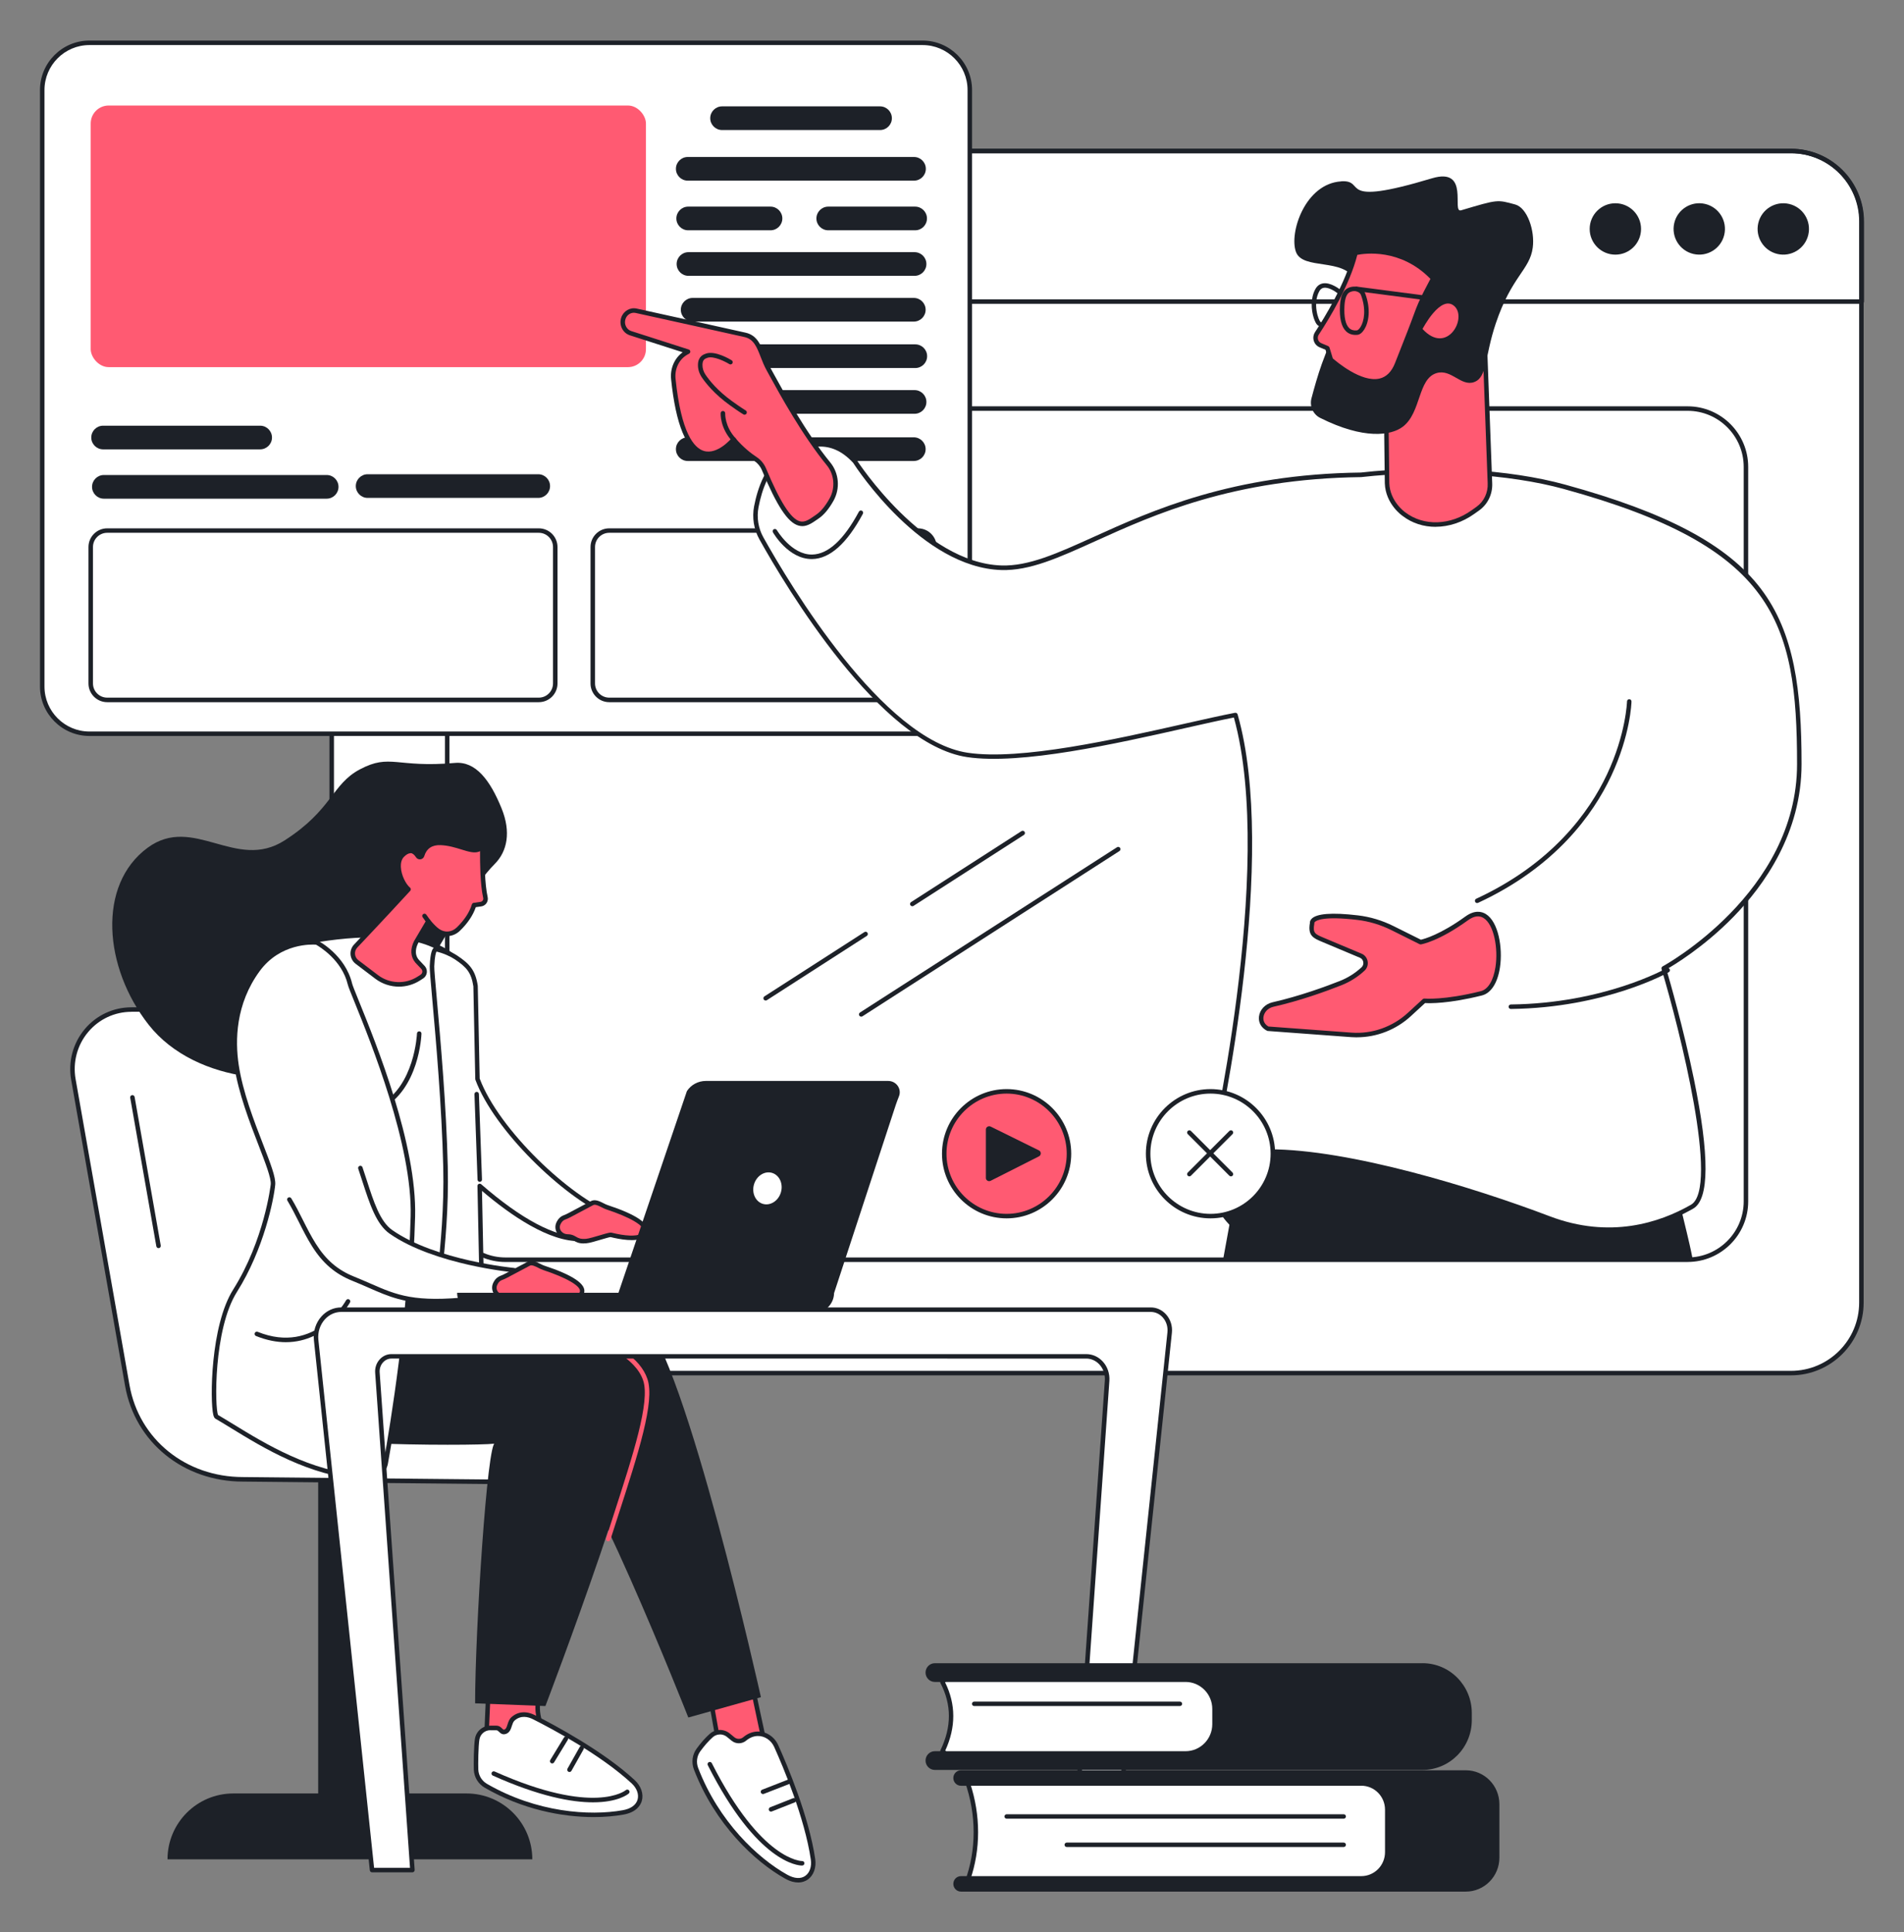 <?xml version="1.0" encoding="UTF-8"?>
<svg xmlns="http://www.w3.org/2000/svg" id="Layer_1" viewBox="0 0 470 476.82">
  <rect x="0" y="0" width="470" height="476.82" fill="#808080" stroke="none"/>
  <defs>
    <style>.cls-1{fill:#fff;}.cls-2{fill:#ff5a72;}.cls-3{fill:#1d2128;}</style>
  </defs>
  <g id="Online_workshop">
    <rect class="cls-1" x="81.89" y="37.26" width="377.6" height="301.58" rx="17.38" ry="17.38"></rect>
    <path class="cls-3" d="m442.1,339.4H99.27c-9.89,0-17.94-8.05-17.94-17.94V54.65c0-9.89,8.05-17.94,17.94-17.94h342.83c9.89,0,17.94,8.05,17.94,17.94v266.81c0,9.89-8.05,17.94-17.94,17.94ZM99.27,37.82c-9.28,0-16.83,7.55-16.83,16.83v266.81c0,9.28,7.55,16.83,16.83,16.83h342.83c9.28,0,16.83-7.55,16.83-16.83V54.65c0-9.28-7.55-16.83-16.83-16.83H99.27Z"></path>
    <path class="cls-3" d="m459.57,74.98H81.98c-.31,0-.55-.25-.55-.55v-19.73c0-9.91,8.07-17.98,17.98-17.98h342.74c9.91,0,17.98,8.07,17.98,17.98v19.73c0,.31-.25.55-.55.55Zm-377.04-1.11h376.49v-19.18c0-9.3-7.57-16.87-16.87-16.87H99.4c-9.3,0-16.87,7.57-16.87,16.87v19.18Z"></path>
    <path class="cls-3" d="m416.59,311.43H124.79c-8.25,0-14.95-6.71-14.95-14.95V115.22c0-8.25,6.71-14.95,14.95-14.95h291.8c8.25,0,14.95,6.71,14.95,14.95v181.25c0,8.25-6.71,14.95-14.95,14.95ZM124.79,101.38c-7.63,0-13.84,6.21-13.84,13.84v181.25c0,7.63,6.21,13.84,13.84,13.84h291.8c7.63,0,13.84-6.21,13.84-13.84V115.22c0-7.63-6.21-13.84-13.84-13.84H124.79Z"></path>
    <circle class="cls-3" cx="398.75" cy="56.5" r="6.34"></circle>
    <circle class="cls-3" cx="419.49" cy="56.5" r="6.34" transform="translate(268.11 451.79) rotate(-76.72)"></circle>
    <circle class="cls-3" cx="440.22" cy="56.5" r="6.34" transform="translate(284.09 471.97) rotate(-76.72)"></circle>
    <rect class="cls-1" x="10.43" y="10.57" width="228.96" height="170.5" rx="11.65" ry="11.65"></rect>
    <path class="cls-3" d="m227.73,181.62H22.08c-6.73,0-12.21-5.48-12.21-12.21V22.22c0-6.73,5.48-12.21,12.21-12.21h205.66c6.73,0,12.21,5.48,12.21,12.21v147.2c0,6.73-5.48,12.21-12.21,12.21ZM22.08,11.12c-6.12,0-11.1,4.98-11.1,11.1v147.2c0,6.12,4.98,11.1,11.1,11.1h205.66c6.12,0,11.1-4.98,11.1-11.1V22.22c0-6.12-4.98-11.1-11.1-11.1H22.08Z"></path>
    <path class="cls-3" d="m217.24,32.09h-39c-1.61,0-2.92-1.31-2.92-2.92s1.31-2.92,2.92-2.92h39c1.61,0,2.92,1.31,2.92,2.92s-1.31,2.92-2.92,2.92Z"></path>
    <path class="cls-3" d="m225.62,44.58h-55.85c-1.61,0-2.92-1.31-2.92-2.92s1.31-2.92,2.92-2.92h55.85c1.61,0,2.92,1.31,2.92,2.92s-1.31,2.92-2.92,2.92Z"></path>
    <path class="cls-3" d="m225.76,68.07h-55.81c-1.61,0-2.92-1.31-2.92-2.92s1.31-2.92,2.92-2.92h55.81c1.61,0,2.92,1.31,2.92,2.92s-1.31,2.92-2.92,2.92Z"></path>
    <path class="cls-3" d="m225.57,79.36h-54.59c-1.61,0-2.92-1.31-2.92-2.92s1.31-2.92,2.92-2.92h54.59c1.61,0,2.92,1.31,2.92,2.92s-1.31,2.92-2.92,2.92Z"></path>
    <path class="cls-3" d="m225.94,90.82h-54.59c-1.61,0-2.92-1.31-2.92-2.92s1.31-2.92,2.92-2.92h54.59c1.61,0,2.92,1.31,2.92,2.92s-1.31,2.92-2.92,2.92Z"></path>
    <path class="cls-3" d="m225.76,102.11h-55.8c-1.61,0-2.92-1.31-2.92-2.92s1.31-2.92,2.92-2.92h55.8c1.61,0,2.92,1.31,2.92,2.92s-1.31,2.92-2.92,2.92Z"></path>
    <path class="cls-3" d="m225.57,113.76h-55.8c-1.61,0-2.92-1.31-2.92-2.92s1.31-2.92,2.92-2.92h55.8c1.61,0,2.92,1.31,2.92,2.92s-1.31,2.92-2.92,2.92Z"></path>
    <path class="cls-3" d="m190.2,56.83h-20.32c-1.61,0-2.92-1.31-2.92-2.92s1.31-2.92,2.92-2.92h20.32c1.61,0,2.92,1.31,2.92,2.92s-1.31,2.92-2.92,2.92Z"></path>
    <path class="cls-3" d="m225.9,56.83h-21.45c-1.61,0-2.92-1.31-2.92-2.92s1.31-2.92,2.92-2.92h21.45c1.61,0,2.92,1.31,2.92,2.92s-1.31,2.92-2.92,2.92Z"></path>
    <path class="cls-3" d="m80.64,123.06H25.64c-1.61,0-2.92-1.31-2.92-2.92s1.31-2.92,2.92-2.92h55c1.61,0,2.92,1.31,2.92,2.92s-1.31,2.92-2.92,2.92Z"></path>
    <path class="cls-3" d="m132.86,122.87h-42.11c-1.61,0-2.92-1.31-2.92-2.92s1.31-2.92,2.92-2.92h42.11c1.61,0,2.92,1.31,2.92,2.92s-1.31,2.92-2.92,2.92Z"></path>
    <path class="cls-3" d="m64.22,110.89H25.45c-1.61,0-2.92-1.31-2.92-2.92s1.31-2.92,2.92-2.92h38.77c1.61,0,2.92,1.31,2.92,2.92s-1.31,2.92-2.92,2.92Z"></path>
    <path class="cls-3" d="m133,173.28H26.46c-2.55,0-4.62-2.07-4.62-4.62v-33.66c0-2.55,2.07-4.62,4.62-4.62h106.54c2.55,0,4.62,2.07,4.62,4.62v33.66c0,2.55-2.07,4.62-4.62,4.62Zm-106.54-41.8c-1.94,0-3.51,1.58-3.51,3.51v33.66c0,1.94,1.58,3.51,3.51,3.51h106.54c1.94,0,3.51-1.58,3.51-3.51v-33.66c0-1.94-1.58-3.51-3.51-3.51H26.46Z"></path>
    <path class="cls-3" d="m226.6,173.28h-76.21c-2.55,0-4.62-2.07-4.62-4.62v-33.66c0-2.55,2.07-4.62,4.62-4.62h76.21c2.55,0,4.62,2.07,4.62,4.62v33.66c0,2.55-2.07,4.62-4.62,4.62Zm-76.21-41.8c-1.94,0-3.51,1.58-3.51,3.51v33.66c0,1.94,1.58,3.51,3.51,3.51h76.21c1.94,0,3.51-1.58,3.51-3.51v-33.66c0-1.94-1.58-3.51-3.51-3.51h-76.21Z"></path>
    <rect class="cls-2" x="22.39" y="26.04" width="137.06" height="64.56" rx="4.44" ry="4.44"></rect>
    <path class="cls-3" d="m417.84,310.77c-.53-2.77-1.04-4.83-1.5-6.79-3.39-14.44-7.02-26.21-9.67-34.15l-7.2-26.23-88.8,16.15s-2.88,19.39-8.74,51.02h115.9Z"></path>
    <path class="cls-3" d="m322.16,307.46c9.75,0,16.09-10.62,11.73-19.65-1-2.07-2.02-4.16-3.02-6.18-7.49-15.12-28.93-11.82-31.6,4.95-.05.29-.64.59-.68.89-1.38,10.61,6.78,19.99,17.12,19.99h6.46Z"></path>
    <path class="cls-1" d="m444.16,188.57c0-37.28-7.24-54.49-57.95-68.43-12.88-3.54-31.87-5.03-50.27-2.96-51.24.63-70.82,23.5-88.76,22.93-19.75-.62-36.16-26.27-36.16-26.27-6.54-7.1-13.47-3.51-17.18-1.39-4.44,2.53-6.34,8.44-7.14,12.59-.52,2.68-.06,5.46,1.26,7.82,6.55,11.73,29.55,50.26,50.84,53.43,16.89,2.52,50.75-6.89,66.17-9.87,10.87,37.97-6.39,111.03-6.39,111.03,12.9-9.24,56.09,2.67,83.77,13.19,13.84,5.26,26.27,2.32,35.34-2.87,9.07-5.19-7-58.82-7-58.82,0,0,33.47-17.9,33.47-50.4Z"></path>
    <path class="cls-3" d="m397.11,304.01c-4.61,0-9.62-.81-14.96-2.84-24.69-9.38-70.01-22.74-83.25-13.26-.19.13-.44.14-.63,0-.19-.13-.28-.36-.23-.59.17-.73,16.97-72.73,6.54-110.26-3.28.65-7.29,1.55-11.9,2.59-17.16,3.87-40.67,9.16-53.96,7.18-21.52-3.21-44.67-41.92-51.25-53.71-1.39-2.49-1.86-5.4-1.32-8.2.87-4.49,2.86-10.38,7.41-12.97,3.24-1.84,10.81-6.15,17.86,1.5.02.02.04.05.06.08.16.25,16.48,25.4,35.71,26.01,6.74.22,13.81-2.99,22.77-7.04,14.45-6.54,34.23-15.5,65.97-15.89,17.3-1.95,36.64-.81,50.42,2.98,25.15,6.91,40.04,14.83,48.29,25.66,8.36,10.98,10.07,25.25,10.07,43.3,0,16.98-9.19,29.91-16.89,37.78-7.3,7.45-14.7,11.88-16.47,12.89.71,2.4,4.22,14.56,6.79,27.08,3.88,18.91,3.82,29.66-.17,31.95-5.14,2.94-12.29,5.74-20.85,5.74Zm-83.77-20.39c19.78,0,50.42,9.38,69.2,16.52,14.86,5.65,27.16,1.58,34.86-2.83,7.13-4.08-2.82-43.38-7.25-58.18-.08-.25.04-.52.27-.65.33-.18,33.18-18.13,33.18-49.91,0-35.4-5.68-53.64-57.54-67.89-13.65-3.75-32.83-4.88-50.06-2.94-31.56.39-51.22,9.29-65.58,15.79-9.09,4.11-16.25,7.36-23.26,7.14-19.61-.62-35.59-24.94-36.58-26.48-5.68-6.13-11.51-4.07-16.47-1.25-4.19,2.38-6.05,7.96-6.87,12.22-.49,2.54-.07,5.19,1.2,7.45,6.52,11.68,29.42,50.02,50.44,53.15,13.09,1.95,36.48-3.32,53.55-7.17,4.85-1.09,9.05-2.04,12.43-2.69.28-.05.56.12.64.39,9.99,34.88-3.84,99.95-6.09,110,3.35-1.87,8.18-2.66,13.92-2.66Z"></path>
    <path class="cls-3" d="m200.37,137.96c-5.71,0-9.42-6.32-9.57-6.59-.15-.27-.06-.6.2-.76.26-.15.6-.06.76.2.04.06,3.62,6.12,8.71,6.04,3.93-.06,7.81-3.62,11.55-10.58.14-.27.48-.37.75-.23.27.14.37.48.23.75-3.95,7.35-8.16,11.1-12.52,11.17-.04,0-.08,0-.11,0Z"></path>
    <path class="cls-3" d="m364.63,222.85c-.21,0-.41-.12-.5-.32-.13-.28,0-.61.27-.74,18.81-8.7,27.93-21.47,32.27-30.66,4.7-9.96,4.96-17.96,4.96-18.04,0-.3.25-.54.55-.54,0,0,0,0,.01,0,.31,0,.55.26.54.57,0,.33-.26,8.28-5.04,18.44-4.41,9.36-13.69,22.38-32.83,31.24-.08.03-.15.05-.23.05Z"></path>
    <path class="cls-3" d="m372.95,248.99c-.3,0-.55-.24-.55-.55,0-.31.24-.56.55-.56,23.07-.27,38.29-8.85,38.44-8.94.26-.15.6-.06.76.21.15.27.06.6-.21.76-.15.09-15.62,8.8-38.97,9.08h0Z"></path>
    <path class="cls-2" d="m351.59,246.97s4.73.51,14.08-1.84c7.07-1.77,4.98-24.72-3.62-18.5-7.18,5.19-11.38,5.86-11.38,5.86l-6.92-3.45c-2.72-1.35-5.63-2.24-8.63-2.6-11.93-1.41-11.21,1.35-11.21,1.35-.51,2.79.49,3.21,2.68,4.13l9.33,3.92c1.3.54,1.59,2.31.55,3.27-1.62,1.5-3.49,2.68-5.52,3.48-3.68,1.45-10.09,3.79-16.7,5.28-3.11.7-4.09,4.55-1.23,5.98l20.6,1.52c5.22.38,10.37-1.43,14.29-5.03l3.69-3.39Z"></path>
    <path class="cls-3" d="m334.97,255.99c-.47,0-.93-.02-1.4-.05l-20.6-1.52c-.07,0-.14-.02-.21-.06-1.42-.71-2.16-2.02-1.98-3.51.2-1.69,1.54-3.1,3.34-3.51,6.72-1.52,13.3-3.95,16.62-5.26,1.97-.78,3.77-1.91,5.35-3.37.36-.33.52-.82.43-1.31-.08-.48-.38-.86-.82-1.05l-9.33-3.92c-2.15-.9-3.58-1.5-3.02-4.66-.01-.21.02-.58.36-.97,1.19-1.36,5.05-1.67,11.48-.91,3.04.36,6,1.25,8.81,2.65l6.75,3.36c.83-.19,4.8-1.26,10.98-5.73,2.29-1.65,4-1.25,5.03-.62,3.12,1.9,4.24,8.34,3.5,13.22-.58,3.82-2.21,6.33-4.46,6.89-8.25,2.06-12.9,1.94-14.02,1.87l-3.51,3.23c-3.65,3.36-8.44,5.22-13.31,5.22Zm-21.81-2.67l20.49,1.51c5.04.37,10.09-1.41,13.87-4.88l3.69-3.39c.12-.11.28-.16.43-.14.05,0,4.76.46,13.89-1.82,1.8-.45,3.12-2.63,3.63-5.98.69-4.54-.34-10.49-2.98-12.1-1.08-.66-2.36-.47-3.8.57-7.2,5.21-11.44,5.93-11.62,5.96-.11.02-.23,0-.34-.05l-6.92-3.45c-2.7-1.34-5.54-2.2-8.45-2.54-8.45-1-10.18.16-10.51.54,0,0-.1.12-.1.12.02.08.02.16,0,.24-.43,2.35.16,2.6,2.35,3.52l9.33,3.92c.78.33,1.33,1.03,1.48,1.88.15.86-.14,1.73-.77,2.31-1.68,1.56-3.6,2.76-5.69,3.59-4.09,1.62-10.33,3.85-16.78,5.31-1.54.35-2.36,1.54-2.48,2.56-.12.99.35,1.83,1.28,2.34Z"></path>
    <path class="cls-2" d="m153.87,78.55c.45-1.36,1.81-2.17,3.16-1.87,3.78.83,23.26,5.12,26.9,5.95,3.63.83,3.78,4.87,5.85,8.58,1.8,3.22,7.99,15.02,14.74,23.25,2.03,2.48,2.32,6.03.74,8.85-.91,1.62-2.06,3.2-3.43,4.14-3.52,2.41-6.17,5.27-13.24-11.64-.43-1.03-1.16-1.92-2.09-2.53-1.32-.87-3.39-2.44-5.41-4.84,0,0-11.85,14.46-14.87-14.91-.27-2.61.89-5.15,3.09-6.44.18-.1.36-.2.55-.31l-14.19-4.55c-1.48-.48-2.29-2.14-1.79-3.67Z"></path>
    <path class="cls-3" d="m198.02,129.83c-.3,0-.62-.04-.94-.14-2.63-.76-5.32-4.86-9.01-13.68-.39-.94-1.05-1.73-1.88-2.28-1.3-.86-3.2-2.31-5.11-4.46-1.13,1.2-4.29,4.07-7.64,3.07-4-1.2-6.62-7.51-7.78-18.76-.27-2.66.84-5.2,2.86-6.65l-13.03-4.18c-.84-.27-1.53-.86-1.94-1.67-.42-.83-.5-1.81-.2-2.7h0c.54-1.63,2.18-2.59,3.81-2.23,6.35,1.4,23.56,5.19,26.9,5.95,2.82.64,3.75,3.03,4.74,5.56.42,1.08.86,2.2,1.47,3.29.2.35.45.81.74,1.35,2.38,4.35,7.96,14.53,13.94,21.82,2.17,2.64,2.49,6.45.79,9.47-1.13,2.01-2.34,3.46-3.6,4.32l-.46.32c-1.14.79-2.31,1.61-3.65,1.61Zm-16.94-21.96c.16,0,.32.07.42.2,1.96,2.32,3.96,3.86,5.29,4.73,1.02.68,1.82,1.64,2.3,2.78,3.45,8.26,6.09,12.4,8.3,13.05,1.24.36,2.35-.42,3.65-1.32l.47-.33c1.12-.77,2.22-2.09,3.26-3.95,1.47-2.62,1.2-5.93-.68-8.22-6.04-7.37-11.66-17.61-14.06-21.99-.3-.54-.54-.99-.74-1.34-.64-1.15-1.1-2.31-1.53-3.42-.95-2.44-1.71-4.37-3.96-4.88-3.34-.76-20.54-4.55-26.89-5.95-1.07-.24-2.15.41-2.51,1.5-.2.62-.16,1.27.14,1.85.28.54.73.94,1.29,1.12l14.19,4.55c.21.07.36.26.38.48.02.22-.1.43-.29.54-.19.1-.36.2-.53.3-1.96,1.15-3.07,3.46-2.82,5.9,1.38,13.4,4.56,17.08,6.99,17.81,3.4,1.02,6.87-3.16,6.9-3.2.1-.13.26-.2.43-.2h0Z"></path>
    <path class="cls-3" d="m183.8,102.35c-.09,0-.19-.02-.28-.08-.94-.55-2.67-1.78-3.37-2.28-3.83-2.75-5.97-5.48-6.91-6.87-.65-.97-.98-2.05-.95-3.14.05-2.05,1.35-2.5,1.97-2.72,2.28-.8,5.94,1.4,6.35,1.65.26.16.34.5.18.76-.16.26-.5.34-.76.18-.99-.61-3.89-2.08-5.4-1.55-.59.21-1.2.42-1.23,1.7-.02.85.24,1.71.77,2.49.89,1.32,2.94,3.94,6.63,6.58.54.39,2.36,1.68,3.28,2.22.26.15.35.49.2.76-.1.18-.29.28-.48.28Z"></path>
    <path class="cls-3" d="m181.24,109.15c-.15,0-.3-.06-.4-.17-3.14-3.34-2.95-6.89-2.94-7.04.02-.31.28-.54.59-.52.31.02.54.28.52.59,0,.05-.14,3.25,2.64,6.21.21.22.2.57-.02.78-.11.1-.24.15-.38.15Z"></path>
    <path class="cls-2" d="m367.79,119.27l-1.29-34.74-24.37,12.8.27,21.96c.18,4.89,4.2,7.63,4.2,7.63,4.98,3.79,11.96,3.1,17.03-.55l1.18-.84c1.97-1.41,3.09-3.77,2.98-6.25Z"></path>
    <path class="cls-3" d="m354.38,130.01c-2.94,0-5.78-.88-8.12-2.67-.15-.1-4.23-2.93-4.42-8.05l-.27-21.97c0-.21.11-.4.3-.5l24.37-12.8c.17-.09.37-.08.54.01.17.1.27.27.28.46l1.29,34.74c.12,2.68-1.08,5.19-3.21,6.72l-1.18.84c-2.97,2.13-6.33,3.2-9.57,3.21Zm-11.69-32.36l.26,21.62c.17,4.53,3.92,7.15,3.95,7.17,4.56,3.46,11.14,3.24,16.4-.54l1.18-.84c1.83-1.31,2.85-3.47,2.75-5.77h0s-1.25-33.86-1.25-33.86l-23.29,12.23Z"></path>
    <path class="cls-3" d="m331.07,44.74c6.5-.39-1.67,6.5,22.38-.73,9.58-2.88,4.73,8.63,7.22,7.89,9.18-2.73,8.87-2.65,13.35-1.44,2.97.8,4.9,6.43,4.34,10.64-.74,5.55-5.19,6.99-9.13,18.72-2.77,8.24-2.09,13.25-5.3,14.45-3.25,1.22-5.64-3.26-9.28-2.21-4.71,1.36-3.78,9.76-8.37,13.24-2.89,2.2-9.62,3.22-20.41-2.18-1.75-.87-2.65-2.92-2.13-4.85.66-2.48,1.52-5.61,2.57-8.53,5.04-13.92,9.86-17.07,8.11-20.67-2.67-5.52-12.83-2.35-14.51-6.89-1.75-4.71,2.26-16.89,11.16-17.42Z"></path>
    <path class="cls-2" d="m353.78,68.7l-1.86,3.57c-.88,1.68-1.64,3.43-2.28,5.22-1.21,3.36-3.5,9.05-4.75,12.26-4.02,10.33-16.37-1.02-16.37-1.02l-.86-2.84-1.66-.7c-.32-.13-.62-.34-.83-.62-.53-.71-.54-1.64-.08-2.33,2.48-3.77,7.66-12.24,9.52-19.84,0,0,10.6-2.82,19.18,6.29Z"></path>
    <path class="cls-3" d="m339.3,94.66c-5.11,0-10.9-5.26-11.16-5.51-.07-.07-.13-.15-.16-.25l-.78-2.59-1.42-.59c-.44-.18-.8-.46-1.06-.8-.66-.87-.7-2.06-.1-2.97,2.22-3.37,7.57-12.03,9.44-19.67.05-.2.2-.35.4-.4.11-.03,11.02-2.79,19.73,6.45.16.17.2.43.09.64l-1.86,3.57c-.86,1.66-1.62,3.39-2.25,5.15-.88,2.44-2.35,6.17-3.53,9.16-.46,1.16-.88,2.23-1.23,3.12-.98,2.52-2.54,4.05-4.62,4.53-.48.11-.98.16-1.49.16Zm-10.3-6.22c.9.79,7.05,6.02,11.54,4.98,1.7-.4,2.99-1.69,3.83-3.85.35-.89.77-1.96,1.23-3.12,1.18-2.98,2.64-6.7,3.51-9.12.65-1.81,1.43-3.59,2.31-5.29l1.68-3.22c-7.4-7.59-16.29-6.28-18.05-5.92-1.9,7.43-6.76,15.5-9.51,19.68-.34.51-.31,1.2.06,1.69.14.18.35.34.6.44l1.66.7c.15.06.27.19.32.35l.82,2.69Z"></path>
    <path class="cls-2" d="m351.15,81.18s4.46-8.6,7.82-5.67c3.35,2.93-1.79,12.27-7.82,5.67Z"></path>
    <path class="cls-3" d="m334.62,82.65c-.94,0-1.74-.3-2.36-.91-1.16-1.12-1.66-3.26-1.49-6.35.13-2.38.8-3.8,2.04-4.34.91-.4,1.88-.43,2.72-.08.7.29,1.23.81,1.46,1.43,1.48,3.94.86,7.17-.21,8.89-.51.81-1.12,1.29-1.72,1.34-.15.01-.29.02-.43.02Zm-.33-10.81c-.34,0-.69.08-1.03.23-.82.36-1.27,1.47-1.38,3.39-.15,2.72.25,4.61,1.15,5.49.48.47,1.11.66,1.92.58.19-.02.55-.28.89-.83.89-1.42,1.45-4.34.11-7.91-.12-.33-.44-.62-.85-.8-.25-.11-.52-.16-.81-.16Zm-1.26-.28h0,0Z"></path>
    <path class="cls-3" d="m355.18,74.49s-.05,0-.07,0l-20.34-2.66c-.3-.04-.52-.32-.48-.62.04-.3.31-.52.62-.48l20.34,2.66c.3.04.52.32.48.62-.04.28-.27.48-.55.48Z"></path>
    <path class="cls-3" d="m325.73,80.47c-.08,0-.17-.02-.25-.06-.58-.28-1-1.37-1.2-1.99-.62-1.97-.83-4.87.44-7.12.43-.76,1.04-1.21,1.81-1.36,1.92-.36,4.18,1.45,4.27,1.52.24.19.27.54.08.78-.19.24-.54.27-.78.08-.54-.44-2.2-1.52-3.37-1.29-.44.08-.79.35-1.05.82-1.7,3.02-.24,7.18.29,7.58.28.13.38.46.25.73-.09.2-.3.31-.51.31Z"></path>
    <circle class="cls-1" cx="198.15" cy="284.71" r="15.39"></circle>
    <circle class="cls-2" cx="248.48" cy="284.71" r="15.39"></circle>
    <path class="cls-3" d="m248.48,300.66c-8.79,0-15.95-7.15-15.95-15.95s7.15-15.95,15.95-15.95,15.95,7.15,15.95,15.95-7.16,15.95-15.95,15.95Zm0-30.79c-8.18,0-14.84,6.66-14.84,14.84s6.66,14.84,14.84,14.84,14.84-6.66,14.84-14.84-6.66-14.84-14.84-14.84Z"></path>
    <path class="cls-3" d="m243.36,290.67v-11.92c0-.61.64-1,1.18-.74l11.92,5.88c.61.3.61,1.16,0,1.47l-11.92,6.03c-.55.28-1.19-.12-1.19-.73Z"></path>
    <circle class="cls-1" cx="298.81" cy="284.71" r="15.39"></circle>
    <path class="cls-3" d="m298.81,300.66c-8.79,0-15.95-7.15-15.95-15.95s7.16-15.95,15.95-15.95,15.95,7.15,15.95,15.95-7.15,15.95-15.95,15.95Zm0-30.79c-8.18,0-14.84,6.66-14.84,14.84s6.66,14.84,14.84,14.84,14.84-6.66,14.84-14.84-6.66-14.84-14.84-14.84Z"></path>
    <path class="cls-3" d="m303.86,290.3c-.14,0-.28-.05-.39-.16l-10.27-10.27c-.22-.22-.22-.57,0-.78.22-.22.57-.22.78,0l10.27,10.27c.22.22.22.57,0,.78-.11.11-.25.16-.39.16Z"></path>
    <path class="cls-3" d="m293.59,290.3c-.14,0-.28-.05-.39-.16-.22-.22-.22-.57,0-.78l10.27-10.27c.22-.22.57-.22.78,0,.22.22.22.57,0,.78l-10.27,10.27c-.11.11-.25.16-.39.16Z"></path>
    <path class="cls-3" d="m225.2,223.63c-.18,0-.36-.09-.47-.25-.17-.26-.09-.6.17-.77l27.25-17.51c.26-.17.6-.09.77.17.17.26.09.6-.17.77l-27.25,17.51c-.09.06-.2.09-.3.09Z"></path>
    <path class="cls-3" d="m189,246.9c-.18,0-.36-.09-.47-.25-.17-.26-.09-.6.17-.77l24.67-15.86c.26-.17.6-.09.77.17.17.26.09.6-.17.77l-24.67,15.86c-.09.06-.2.09-.3.09Z"></path>
    <path class="cls-3" d="m212.59,250.88c-.18,0-.36-.09-.47-.25-.17-.26-.09-.6.17-.77l63.44-40.78c.26-.17.6-.09.77.17.17.26.09.6-.17.77l-63.44,40.78c-.09.06-.2.09-.3.09Z"></path>
    <path class="cls-1" d="m137.72,365.84l-77.75-.77c-14.06,0-26.09-9.18-28.55-23.15l-13.31-75.52c-1.59-9,5.27-17.25,14.32-17.25h50.73l54.56,116.7Z"></path>
    <path class="cls-3" d="m137.72,366.39h0l-77.75-.77c-14.67,0-26.64-9.71-29.09-23.61l-13.31-75.52c-.79-4.48.43-9.04,3.34-12.52,2.87-3.43,7.07-5.39,11.52-5.39h50.73c.22,0,.41.12.5.32l54.56,116.7c.08.17.07.37-.04.54-.1.16-.28.25-.47.25Zm-105.29-116.7c-4.12,0-8.01,1.82-10.67,4.99-2.7,3.22-3.83,7.45-3.1,11.61l13.31,75.52c2.35,13.36,13.87,22.69,28,22.69l76.87.76-54.03-115.58h-50.38Z"></path>
    <polygon class="cls-3" points="91.33 458.17 78.54 458.17 78.54 364.93 91.33 365.42 91.33 458.17"></polygon>
    <path class="cls-3" d="m115.14,442.58h-57.54c-8.98,0-16.25,7.28-16.25,16.25h90.05c0-8.98-7.28-16.25-16.25-16.25Z"></path>
    <path class="cls-3" d="m39.14,308.01c-.26,0-.5-.19-.55-.46l-6.45-36.66c-.05-.3.15-.59.45-.64.3-.05.59.15.64.45l6.45,36.66c.05.3-.15.59-.45.64-.03,0-.07,0-.1,0Z"></path>
    <path class="cls-3" d="m112.29,188.27c5.11-.45,8.68,4.2,11.54,11.26,2.33,5.76,1.42,10.55-1.74,13.71-10.2,10.21-21.26,39.69-36.39,48.65-12.07,7.15-37.33,5.83-49-9-11.09-14.1-12.78-34.52-.23-43.71,11.29-8.26,21.8,5.9,33.77-1.78,11.81-7.57,11.62-13.85,18.61-17.55,7.5-3.96,8.95-.3,23.43-1.58Z"></path>
    <path class="cls-2" d="m185.09,412.68c-.11.44,5.1,24.26,5.1,24.26l-11.96-2-3.6-20.14,10.47-2.12Z"></path>
    <path class="cls-3" d="m190.19,437.5s-.06,0-.09,0l-11.96-2c-.23-.04-.41-.22-.45-.45l-3.6-20.14c-.05-.3.14-.58.44-.64l10.47-2.12c.19-.04.38.02.51.16.11.11.16.26.15.41.08.99,3.08,14.93,5.09,24.11.04.18-.01.37-.14.5-.11.11-.25.17-.4.17Zm-11.49-3.04l10.77,1.8c-3.56-16.29-4.56-21.32-4.83-22.92l-9.38,1.9,3.44,19.22Z"></path>
    <path class="cls-1" d="m183.84,429.13c.73-.62,1.78-1.22,3.11-1.27,2-.09,3.83,1.17,4.66,3.01,2.07,4.61,7.54,17.46,9.09,27.95.55,3.71-2.25,6.73-6.62,4.3-7.15-3.98-17.07-13.13-22.26-26.64-.6-1.55-.38-3.3.6-4.64.8-1.09,1.88-2.42,3.14-3.54,1.2-1.08,3.01-1.09,4.26-.07l1.12.92c.84.69,2.05.68,2.89-.02Z"></path>
    <path class="cls-3" d="m197.03,464.55c-.88,0-1.95-.24-3.22-.95-7.48-4.17-17.32-13.43-22.51-26.92-.67-1.75-.42-3.68.67-5.17,1.05-1.44,2.13-2.66,3.22-3.63,1.41-1.26,3.51-1.3,4.98-.08l1.12.92c.63.52,1.55.51,2.18-.02,1.03-.87,2.22-1.35,3.44-1.4,2.18-.09,4.25,1.25,5.19,3.34,2.23,4.96,7.59,17.63,9.13,28.1.32,2.14-.4,4.09-1.85,5.1-.48.33-1.27.71-2.36.71Zm-19.31-36.53c-.64,0-1.28.23-1.79.69-1.03.92-2.06,2.09-3.06,3.46-.86,1.18-1.06,2.72-.53,4.12,5.08,13.22,14.7,22.28,22.01,26.35,1.73.96,3.29,1.07,4.41.29,1.11-.76,1.64-2.31,1.39-4.03-1.52-10.33-6.83-22.89-9.05-27.81-.76-1.68-2.41-2.76-4.13-2.69-.99.04-1.92.43-2.78,1.14-1.04.87-2.55.88-3.6.02l-1.12-.92c-.51-.42-1.13-.63-1.75-.63Z"></path>
    <path class="cls-3" d="m197.98,460.37c-.94,0-11.03-.59-23.26-24.76-.14-.27-.03-.61.24-.75.27-.14.61-.03.75.24,12.26,24.23,22.19,24.15,22.29,24.16.32-.01.56.23.57.53.01.31-.23.56-.53.57-.01,0-.03,0-.06,0Z"></path>
    <path class="cls-3" d="m190.32,447.06c-.22,0-.43-.13-.52-.35-.11-.29.03-.61.31-.72l5.67-2.24c.29-.11.61.03.72.31.11.29-.03.61-.31.72l-5.67,2.24c-.07.03-.14.04-.2.04Z"></path>
    <path class="cls-3" d="m188.34,442.72c-.22,0-.43-.13-.52-.35-.11-.29.03-.61.32-.72l6.65-2.59c.29-.11.61.03.72.32.11.29-.03.61-.32.72l-6.65,2.59c-.07.03-.13.04-.2.04Z"></path>
    <path class="cls-2" d="m134.05,412.62c-.09.18-.75,2.98-1.27,7.69-.86,7.85,7.92,15.12,7.92,15.12l-20.81-2.81.8-18.17,13.36-1.83Z"></path>
    <path class="cls-3" d="m140.7,435.98s-.05,0-.07,0l-20.81-2.81c-.28-.04-.49-.29-.48-.57l.8-18.17c.01-.27.21-.49.48-.53l13.36-1.83c.2-.03.4.06.52.22.12.16.14.36.06.54-.12.36-.75,3.19-1.23,7.53-.82,7.47,7.64,14.56,7.72,14.63.19.16.25.42.15.65-.09.2-.29.33-.51.33Zm-20.23-3.84l18.55,2.5c-2.48-2.43-7.48-8.17-6.79-14.39.36-3.29.8-5.72,1.08-6.97l-12.09,1.66-.75,17.2Z"></path>
    <path class="cls-1" d="m124.69,427.35c1.22-.4.94-2.29,1.94-3.18,1.5-1.34,3.39-1.31,5.18-.41,4.49,2.26,16.75,8.77,24.5,15.94,2.74,2.54,2.45,6.66-2.46,7.54-8.04,1.45-21.45.64-33.91-6.55-1.43-.83-2.36-2.32-2.43-3.99-.06-1.36,0-5.86.28-7.53.26-1.6,1.66-2.76,3.27-2.76h1.45c1.09,0,1.15,1.28,2.18.94Z"></path>
    <path class="cls-3" d="m146.57,448.41c-7.87,0-17.65-1.89-26.9-7.24-1.61-.93-2.63-2.59-2.71-4.44-.06-1.39,0-5.92.28-7.65.31-1.87,1.91-3.23,3.81-3.23h1.46c.74,0,1.15.41,1.45.71.31.3.35.32.56.25.39-.13.54-.56.76-1.25.2-.62.42-1.32.98-1.81,1.58-1.41,3.64-1.58,5.8-.49,4.83,2.44,16.9,8.88,24.62,16.03,1.58,1.46,2.24,3.42,1.75,5.13-.3,1.01-1.27,2.79-4.49,3.37-2.16.39-4.66.62-7.38.62Zm-25.52-21.44c-1.35,0-2.49.96-2.71,2.3-.27,1.63-.33,6.1-.27,7.42.07,1.47.87,2.79,2.16,3.53,12.19,7.04,25.31,7.97,33.53,6.49,1.95-.35,3.23-1.27,3.62-2.59.38-1.3-.17-2.83-1.43-4-7.62-7.06-19.58-13.44-24.37-15.85-1.22-.62-3.01-1.06-4.57.33-.33.3-.49.8-.66,1.32-.25.78-.53,1.66-1.47,1.97-.87.29-1.36-.2-1.69-.52-.26-.25-.4-.38-.67-.38h-1.45s0,0,0,0Z"></path>
    <path class="cls-3" d="m146.37,444.77c-5.24,0-13.18-1.43-24.72-6.6-.28-.13-.4-.45-.28-.73.13-.28.45-.4.73-.28,24.63,11.03,32.3,4.67,32.38,4.6.23-.2.58-.18.78.05.2.23.18.58-.05.78-.18.16-2.61,2.18-8.84,2.18Z"></path>
    <path class="cls-3" d="m140.57,437.28c-.09,0-.19-.02-.27-.07-.27-.15-.36-.49-.21-.76l3.01-5.34c.15-.27.49-.36.76-.21.27.15.36.49.21.76l-3.01,5.34c-.1.18-.29.28-.48.28Z"></path>
    <path class="cls-3" d="m136.31,435.17c-.1,0-.2-.03-.29-.08-.26-.16-.34-.5-.19-.76l3.39-5.56c.16-.26.5-.34.76-.19.26.16.34.5.19.76l-3.39,5.56c-.1.17-.29.27-.47.27Z"></path>
    <path class="cls-3" d="m77.66,321.04s72.85-3.16,80.81,4.23c10.8,10.03,29.36,93.55,29.36,93.55l-17.92,5.02s-27-68.54-33.69-68.54-69.76-2.25-69.76-2.25l11.2-32.01Z"></path>
    <path class="cls-3" d="m63.33,318.74s-9.61,28.21-1.96,33.35c7.65,5.14,62.76,4.71,60.84,4.06-1.91-.64-4.93,46.18-4.93,64.19l17.35.67s27.65-72.42,24.67-80.5c-5.33-14.47-45.54-19.35-58.67-21.28-2.7-.4-37.31-.49-37.31-.49Z"></path>
    <path class="cls-2" d="m150.14,380.35c-.06,0-.11,0-.17-.03-.29-.09-.45-.41-.36-.7.62-1.95,1.24-3.86,1.85-5.74,4.86-15.01,9.05-27.96,7.31-33.2-3.69-11.13-31.25-15.39-40.31-16.79-.3-.05-.51-.33-.46-.63.05-.3.33-.51.63-.46,16.01,2.48,37.7,6.99,41.2,17.54,1.85,5.58-2.19,18.08-7.31,33.89-.61,1.88-1.23,3.79-1.85,5.74-.08.24-.29.39-.53.39Z"></path>
    <path class="cls-1" d="m71.96,233.22s.26-4.65-2.62,43.83c0,0,1.98,37.51,2.22,41.74.25,4.23,36.93,2.39,36.93,2.39,4.34-19.02,3.87-40.85.84-64.17l6.29-.56.44-14.66c-1.14-4.32-5.94-7.42-9.17-8.57-8.59-3.86-23.83-2.62-34.93,0Z"></path>
    <path class="cls-3" d="m92.03,322.13c-.64,0-1.27,0-1.91,0-18.92-.14-19.05-2.36-19.11-3.3-.24-4.18-2.2-41.37-2.22-41.74,0-.02,0-.04,0-.06,1.21-20.34,1.86-31.32,2.21-37.23.18-2.95.28-4.63.34-5.57.02-.4.04-.71.07-.95,0-.03,0-.05,0-.08v-.1s.02,0,.02,0c.07-.51.2-.56.57-.54.04,0,.12.01.2.05,10.64-2.46,26.02-3.89,34.92.12,3.76,1.34,8.37,4.73,9.48,8.94.01.05.02.1.02.16l-.44,14.66c0,.28-.23.51-.51.54l-5.71.51c3.3,25.75,3,46.62-.92,63.79-.06.24-.26.42-.51.43-.09,0-8.05.4-16.49.4Zm-22.13-45.08c.07,1.26,1.98,37.58,2.22,41.71.01.22.63,2.13,18.01,2.26,7.98.06,16.02-.28,17.92-.37,3.83-17.1,4.07-37.89.74-63.57-.02-.15.02-.3.12-.42.09-.12.23-.19.38-.21l5.8-.52.42-14.08c-1.04-3.79-5.28-6.86-8.8-8.11-8.68-3.9-23.75-2.49-34.22-.07-.11,1.85-.6,9.92-2.58,43.38Z"></path>
    <path class="cls-3" d="m93.88,273.76c-.2,0-.39-.11-.49-.3-.14-.27-.04-.61.23-.75,8.73-4.6,9.31-17.54,9.31-17.67.01-.31.26-.55.58-.53.31.01.55.27.53.58-.02.56-.61,13.71-9.9,18.61-.08.04-.17.06-.26.06Z"></path>
    <path class="cls-1" d="m78.16,232.57s-8.83-1.02-14.52,6.75c-5.65,7.72-6.34,16.51-5.27,23.58,1.81,12,9.35,25.67,9.01,29.4-.17,1.81-2.09,14.68-9.35,26.2-5.98,9.49-5.73,30.42-4.56,31.1,7.87,4.59,20.79,13.9,36.17,15.01,2.84.21,5.16-1.26,5.57-3.56,1.64-9.19,6.04-35.84,6.71-60.85.57-21.67-14.86-54.56-15.53-57.39-1.65-6.85-8.22-10.24-8.22-10.24Z"></path>
    <path class="cls-3" d="m90.17,365.2c-.19,0-.38,0-.58-.02-13.3-.96-24.51-7.83-32.7-12.85-1.32-.81-2.57-1.58-3.7-2.23-.25-.14-.41-.43-.54-.96-.84-3.45-.71-22.01,4.91-30.91,7.69-12.2,9.26-25.83,9.27-25.96.14-1.52-1.3-5.24-2.96-9.54-2.24-5.78-5.02-12.98-6.04-19.73-.95-6.3-.79-15.58,5.37-23.99,5.81-7.94,14.94-6.98,15.03-6.97.07,0,.13.03.19.06.28.14,6.81,3.59,8.5,10.61.11.47.75,2.04,1.63,4.22,4.31,10.62,14.39,35.48,13.92,53.31-.65,24.75-4.91,50.86-6.71,60.94-.44,2.44-2.69,4.04-5.58,4.04Zm-36.35-16.02c1.12.65,2.35,1.41,3.65,2.2,8.09,4.96,19.18,11.75,32.21,12.69,2.57.18,4.63-1.09,4.99-3.11,1.8-10.05,6.04-36.09,6.7-60.77.47-17.6-9.93-43.22-13.84-52.87-.97-2.38-1.55-3.82-1.68-4.37-1.46-6.08-7.06-9.39-7.84-9.83-.98-.07-8.81-.43-13.91,6.53-5.94,8.11-6.09,17.08-5.17,23.17,1,6.63,3.76,13.76,5.98,19.49,1.86,4.8,3.2,8.26,3.03,10.04-.33,3.5-2.76,15.86-9.44,26.45-5.85,9.27-5.48,28.78-4.67,30.37Z"></path>
    <path class="cls-1" d="m151.04,299.93c-10.22-3.97-28.27-20.48-33.17-33.67l-.47-22.91c-.54-3.61-1.82-5.07-4.84-7.09-1.18-.79-3.22-1.68-4.88-2.01,0,0-.86-.49-1.04,4.2-.09,2.28,2.81,27.66,3.33,49.42.36,15.22-1.91,28.52-1.76,31.45.01.22,10.03,2.22,10.71,1.55l.07-.2-.58-28.02c5.63,4.91,16.4,13.38,24.95,13.07l7.68-5.79Z"></path>
    <path class="cls-3" d="m117.97,321.54c-3.02,0-9.79-1.61-9.87-1.64-.35-.13-.43-.37-.44-.54-.05-1,.16-3.09.45-5.98.62-6.08,1.55-15.27,1.3-25.49-.36-14.92-1.82-31.4-2.7-41.25-.41-4.64-.66-7.45-.63-8.2.15-3.64.69-4.39,1.14-4.65.22-.12.44-.12.6-.07,1.8.37,3.89,1.32,5.04,2.09,3.04,2.03,4.5,3.59,5.08,7.47,0,.02,0,.05,0,.07l.47,22.81c4.78,12.72,22.3,29.17,32.82,33.26.19.07.32.24.35.44.03.2-.05.4-.22.52l-7.68,5.79c-.09.07-.2.11-.31.11-7.72.28-17.36-6.4-24.39-12.4l.55,26.78c0,.06,0,.13-.03.19l-.07.2c-.03.08-.07.16-.13.22-.19.19-.68.27-1.34.27Zm-9.21-2.59c1.62.48,8.23,1.65,9.67,1.51l-.57-27.79c0-.22.12-.42.32-.51.2-.09.43-.06.6.08,9.87,8.6,18.3,13.07,24.39,12.94l6.76-5.1c-10.82-4.73-27.89-21-32.58-33.62-.02-.06-.03-.12-.03-.18l-.47-22.87c-.52-3.41-1.66-4.72-4.59-6.68-1.03-.69-2.88-1.54-4.52-1.9-.13.25-.44,1.08-.54,3.65-.03.68.25,3.77.63,8.05.88,9.86,2.35,26.37,2.7,41.33.25,10.29-.69,19.52-1.31,25.63-.26,2.52-.45,4.42-.45,5.46Zm9.86,1.47h0Zm-11.21-85.67h0s0,0,0,0Z"></path>
    <path class="cls-2" d="m138,301.64c.29-.57.78-1.02,1.37-1.23.43-.15.85-.36,1.25-.57l5.57-2.96c1.04-.51,2.54.68,3.62,1.04,3.27,1.07,10.04,3.6,9.48,5.98-.6,2.56-6.42,1.35-8.49.83-.47-.12-4.75,1.43-6.1,1.53-1.87.14-2.3-.33-3.21-.81-.42-.22-.88-.32-1.38-.32-.77,0-1.5-.33-1.98-.93h-.01c-.53-.68-.62-1.59-.24-2.35l.11-.21Z"></path>
    <path class="cls-3" d="m144.1,306.85c-1.27,0-1.85-.33-2.47-.69-.12-.07-.25-.14-.39-.22-.32-.17-.69-.25-1.13-.26-.96,0-1.84-.42-2.41-1.14-.68-.85-.79-2-.31-2.95l.11-.21c.36-.71.96-1.24,1.68-1.5.35-.12.72-.3,1.18-.54l5.57-2.96c1-.49,2.1.07,3.07.56.36.18.7.35.98.44,7.03,2.31,10.34,4.54,9.85,6.64-.14.59-.49,1.06-1.04,1.4-1.89,1.15-5.85.41-8.08-.14-.3.02-1.47.37-2.33.62-1.41.42-2.88.86-3.64.91-.24.02-.46.03-.66.03Zm2.67-9.53c-.12,0-.24.02-.33.07l-5.56,2.95c-.51.27-.93.46-1.33.6-.46.16-.83.5-1.07.96,0,0,0,0,0,0l-.11.21c-.29.56-.22,1.24.18,1.73.38.47.94.73,1.57.74.61,0,1.16.13,1.64.38.15.08.29.16.42.23.63.36,1.09.62,2.49.52.64-.05,2.17-.5,3.41-.87,1.99-.59,2.53-.73,2.87-.65,3.43.86,6.15.96,7.27.28.3-.18.47-.4.54-.7.31-1.32-3.27-3.41-9.12-5.33-.36-.12-.74-.31-1.13-.51-.59-.3-1.25-.63-1.74-.63Zm-8.78,4.33h0,0Z"></path>
    <path class="cls-1" d="m86.22,290.51c7.19,16.46,20.06,20.37,41.17,23.18l-2.25,6.23c-31.53,3.94-37.47-2.3-50.22-19l11.3-10.41Z"></path>
    <path class="cls-3" d="m70.57,331.22c-2.23,0-4.69-.45-7.38-1.53-.28-.11-.42-.44-.31-.72.11-.28.44-.42.72-.31,14.28,5.77,21.76-7.64,21.83-7.78.15-.27.48-.37.75-.22.27.15.37.48.22.75-.06.12-5.47,9.81-15.85,9.81Z"></path>
    <path class="cls-3" d="m118.43,291.65c-.3,0-.54-.24-.55-.53l-.76-21.1c-.01-.31.23-.56.53-.57.32-.02.56.23.57.53l.76,21.1c.01.31-.23.56-.53.57,0,0-.01,0-.02,0Z"></path>
    <path class="cls-3" d="m107.59,321.65c-7.76,0-11.53-1.65-16.62-3.88-1.26-.55-2.55-1.12-4.02-1.71-4.22-1.7-7.28-4.32-9.91-8.5-1.22-1.93-2.26-3.99-3.26-5.99-.89-1.76-1.8-3.57-2.83-5.28-.16-.26-.07-.6.19-.76.26-.16.6-.07.76.19,1.05,1.74,1.98,3.57,2.87,5.35.99,1.97,2.02,4.01,3.21,5.89,2.5,3.97,5.4,6.46,9.39,8.06,1.48.6,2.79,1.17,4.05,1.72,6.55,2.87,10.88,4.76,24.9,3.25,1.12-.12,5.61-.08,6.72-.03.31.01.54.27.53.58-.01.31-.26.54-.58.53-1.05-.04-5.5-.08-6.55.03-3.47.37-6.37.54-8.85.54Z"></path>
    <path class="cls-3" d="m126.92,313.99s-.03,0-.05,0c-.19-.02-19.61-1.83-30.69-9.55-3.3-2.3-4.94-7.4-6.69-12.8-.35-1.07-.7-2.16-1.06-3.23-.1-.29.06-.61.35-.7.29-.1.61.06.7.35.37,1.08.72,2.17,1.07,3.25,1.68,5.22,3.27,10.14,6.26,12.23,10.83,7.56,29.96,9.34,30.15,9.36.31.03.53.3.5.6-.03.29-.27.51-.55.51Z"></path>
    <path class="cls-2" d="m122.38,316.59c.29-.57.78-1.02,1.37-1.23.43-.15.85-.36,1.25-.57l5.57-2.96c1.04-.51,2.54.68,3.62,1.04,3.27,1.07,10.04,3.6,9.48,5.98-.6,2.56-6.42,1.35-8.49.83-.47-.12-4.75,1.43-6.1,1.53-1.87.14-2.3-.33-3.21-.81-.42-.22-.88-.32-1.38-.32-.77,0-1.5-.33-1.98-.93h-.01c-.53-.68-.62-1.59-.24-2.35l.11-.21Z"></path>
    <path class="cls-3" d="m128.48,321.8c-1.27,0-1.85-.33-2.47-.69-.12-.07-.25-.14-.39-.22-.32-.17-.69-.25-1.13-.26-.96,0-1.84-.42-2.41-1.14-.68-.85-.79-2-.31-2.95l.11-.21s0,0,0,0c.36-.71.96-1.24,1.68-1.5.35-.12.72-.3,1.18-.54l5.57-2.96c.99-.49,2.1.07,3.07.56.36.18.7.35.98.44,7.03,2.31,10.34,4.54,9.85,6.64-.14.59-.49,1.06-1.04,1.4-1.89,1.15-5.85.41-8.08-.14-.3.02-1.47.37-2.33.62-1.41.42-2.88.86-3.64.91-.24.02-.46.03-.66.03Zm-5.61-4.95l-.11.21c-.29.56-.22,1.24.18,1.73.37.47.94.73,1.57.74.61,0,1.16.13,1.64.38.15.08.29.16.42.23.63.36,1.09.62,2.49.52.64-.05,2.17-.5,3.41-.87,1.99-.59,2.53-.73,2.87-.65,3.43.86,6.15.96,7.27.28.3-.18.47-.4.54-.7.31-1.32-3.27-3.41-9.12-5.33-.36-.12-.74-.31-1.13-.51-.74-.37-1.59-.8-2.07-.56l-5.56,2.95c-.51.27-.93.46-1.33.6-.46.16-.83.5-1.07.96Z"></path>
    <path class="cls-2" d="m118.7,223.14c.77-.11,1.3-.85,1.13-1.62-1.06-4.75-.65-12.88-.81-12.65-1.69,2.48-5.22-.63-10.24-.83-2.99-.12-4.14,1.65-4.58,3.1-.14.47-.78.56-1.04.14-.73-1.13-1.98-2.09-3.83-.24-2.06,2.06-.34,6.85,1.53,8.42-.45.52-7.59,8.21-13.06,13.99-1.08,1.14-.93,2.98.32,3.93l4.86,3.69c3.04,2.31,7.2,2.47,10.41.4l.75-.48c.78-.5.91-1.59.28-2.26l-1.47-1.56c-1.19-1.42-.97-3.21-.21-4.71l3.01-5.1c.69.84,1.56,1.79,2.37,2.35,1.6,1.12,3.59.94,5.01-.4,1.94-1.85,3.29-3.93,3.91-5.95l1.68-.24Z"></path>
    <path class="cls-3" d="m98.48,243.48c-2.06,0-4.12-.66-5.83-1.95l-4.86-3.69c-.72-.55-1.18-1.38-1.26-2.29-.07-.9.24-1.8.87-2.46,4.88-5.16,11.11-11.86,12.69-13.58-1.21-1.3-2.16-3.59-2.24-5.52-.06-1.4.32-2.55,1.09-3.32.88-.88,1.75-1.28,2.59-1.2.79.08,1.5.6,2.1,1.52.46-1.37,1.69-3.64,5.18-3.5,2.09.08,3.95.66,5.45,1.12,2.32.72,3.56,1.04,4.31-.05.14-.2.4-.29.63-.22.43.13.43.17.43,2.02,0,2.49,0,7.67.75,11.04.11.51,0,1.05-.29,1.48-.3.44-.78.73-1.31.8l-1.33.19c-.69,2.02-2.05,4.04-3.95,5.85-1.61,1.53-3.9,1.72-5.71.46-.57-.4-1.23-1.02-1.97-1.85l-2.61,4.43c-.45.89-1.05,2.64.16,4.07l1.45,1.54c.42.44.61,1.04.54,1.64-.07.6-.41,1.14-.92,1.46l-.75.48c-1.59,1.02-3.4,1.53-5.21,1.53Zm2.82-32.92c-.46,0-.99.3-1.58.88-.69.69-.8,1.74-.77,2.49.09,2.06,1.24,4.26,2.26,5.11.11.1.19.23.2.38.01.15-.04.3-.14.41-.44.51-7.46,8.08-13.07,14-.41.43-.61,1.02-.57,1.61.05.59.35,1.14.82,1.5l4.86,3.69c2.84,2.16,6.77,2.31,9.77.38l.75-.48c.23-.15.38-.39.42-.67.03-.27-.06-.55-.25-.75l-1.47-1.56c-1.21-1.43-1.31-3.37-.3-5.35l3.02-5.13c.09-.16.25-.26.43-.27.18-.01.36.06.47.2.88,1.06,1.64,1.82,2.26,2.25,1.38.96,3.07.83,4.31-.35,1.86-1.78,3.17-3.75,3.76-5.71.06-.21.24-.36.45-.39l1.68-.24c.22-.03.42-.15.55-.34.12-.18.17-.4.12-.61-.78-3.49-.78-8.75-.78-11.28v-.28c-1.21.64-2.8.14-4.58-.41-1.51-.47-3.22-1-5.16-1.08-2.1-.08-3.46.83-4.03,2.71-.13.43-.49.73-.93.79-.44.06-.87-.13-1.11-.51-.41-.63-.84-.98-1.29-1.02-.04,0-.07,0-.11,0Zm17.4,12.58h0,0Z"></path>
    <path class="cls-1" d="m104.78,226.03l.96,1.34-.96-1.34Z"></path>
    <path class="cls-3" d="m105.74,227.92c-.17,0-.34-.08-.45-.23l-.96-1.34c-.18-.25-.12-.6.13-.77.25-.18.6-.12.77.13l.96,1.34c.18.25.12.6-.13.77-.1.07-.21.1-.32.1Z"></path>
    <path class="cls-3" d="m152.67,319.02l16.89-49.76c1.01-1.56,2.78-2.51,4.67-2.51h45.01c2.04,0,3.36,1.98,2.69,3.74-.26.7-.55,1.38-.78,2.09l-15.26,46.53h0c-.05,2.72-2.26,4.91-4.99,4.91h-83.06c-2.76,0-5-2.24-5-5h39.84Z"></path>
    <path class="cls-1" d="m186.13,292.26c-.63,2.11.34,4.26,2.17,4.82,1.83.55,3.83-.71,4.46-2.82.63-2.11-.34-4.26-2.17-4.82-1.83-.55-3.83.71-4.46,2.82Z"></path>
    <path class="cls-1" d="m284.06,323.19H84.24c-3.72,0-6.62,3.5-6.19,7.49l13.8,130.8h9.96l-8.64-122.76c-.15-2.16,1.43-4.01,3.44-4.01h171.53c3.01,0,5.38,2.76,5.15,6l-8.55,121.54h9.96l14.03-133.41c.32-3.01-1.87-5.65-4.67-5.65Z"></path>
    <path class="cls-3" d="m274.7,462.8h-9.96c-.15,0-.3-.06-.41-.18-.11-.11-.16-.26-.15-.42l8.55-121.54c.1-1.48-.39-2.92-1.36-3.96-.87-.93-2.02-1.44-3.23-1.44H96.61c-.76,0-1.48.32-2.03.91-.61.66-.93,1.57-.86,2.51l8.64,122.76c.01.15-.04.3-.15.42s-.25.18-.41.18h-9.96c-.28,0-.52-.21-.55-.5l-13.8-130.8c-.23-2.17.45-4.31,1.86-5.88,1.29-1.43,3.02-2.22,4.88-2.22h199.83c1.44,0,2.78.61,3.78,1.72,1.09,1.21,1.62,2.87,1.44,4.54l-14.03,133.41c-.03.28-.27.5-.55.5Zm-9.37-1.11h8.87l13.98-132.91c.14-1.36-.28-2.7-1.16-3.68-.79-.87-1.84-1.35-2.96-1.35H84.24c-1.54,0-2.98.66-4.06,1.85-1.2,1.34-1.78,3.17-1.59,5.02l13.75,130.3h8.87l-8.6-122.16c-.09-1.24.33-2.46,1.16-3.34.76-.81,1.76-1.26,2.84-1.26h171.53c1.53,0,2.97.64,4.05,1.8,1.18,1.26,1.78,3.01,1.66,4.8l-8.51,120.94Z"></path>
    <path class="cls-1" d="m232.65,432.15c2.71-5.64,2.97-11.33,0-17.07l2.13-2.58,70.45,1.94-2.01,18.72-68.58.66-1.99-1.66Z"></path>
    <path class="cls-3" d="m234.64,434.37c-.13,0-.26-.05-.36-.13l-1.99-1.66c-.19-.16-.25-.44-.14-.67,2.78-5.79,2.78-11.21,0-16.57-.1-.2-.08-.44.06-.61l2.13-2.58c.11-.13.28-.21.44-.2l70.45,1.94c.15,0,.3.07.4.19.1.12.15.27.13.42l-2.01,18.72c-.03.28-.26.49-.55.5l-68.58.66h0Zm-1.3-2.37l1.5,1.26,67.88-.65,1.89-17.63-69.58-1.91-1.73,2.1c2.68,5.4,2.69,11.06.03,16.84Z"></path>
    <path class="cls-3" d="m351.14,410.44h-120.38c-1.27,0-2.29,1.04-2.29,2.31s1.03,2.31,2.29,2.31h61.89c3.64,0,6.6,2.99,6.6,6.67v3.75c0,3.68-2.95,6.67-6.6,6.67h-61.89c-1.27,0-2.29,1.04-2.29,2.31s1.03,2.31,2.29,2.31h120.38c6.72,0,12.17-5.5,12.17-12.29v-1.76c0-6.79-5.45-12.29-12.17-12.29Z"></path>
    <path class="cls-1" d="m238.7,464.5h109.9v-25.02h-109.9c2.89,8.18,2.97,17.06,0,25.02Z"></path>
    <path class="cls-3" d="m348.6,465.06h-109.9c-.18,0-.35-.09-.46-.24-.1-.15-.13-.34-.06-.51,2.88-7.73,2.88-16.48,0-24.64-.06-.17-.03-.36.07-.51.1-.15.27-.23.45-.23h109.9c.31,0,.55.25.55.55v25.02c0,.31-.25.55-.55.55Zm-109.12-1.11h108.56v-23.91h-108.57c2.63,7.93,2.63,16.36.01,23.91Z"></path>
    <path class="cls-3" d="m331.69,448.81h-83.19c-.31,0-.55-.25-.55-.55s.25-.55.55-.55h83.19c.31,0,.55.25.55.55s-.25.55-.55.55Z"></path>
    <path class="cls-3" d="m331.69,455.8h-68.36c-.31,0-.55-.25-.55-.55s.25-.55.55-.55h68.36c.31,0,.55.25.55.55s-.25.55-.55.55Z"></path>
    <path class="cls-3" d="m336.03,440.68h-98.81c-1.04,0-1.89-.85-1.89-1.91s.85-1.91,1.89-1.91h124.61c4.58,0,8.29,3.75,8.29,8.38v13.18c0,4.63-3.71,8.38-8.29,8.38h-124.61c-1.04,0-1.89-.85-1.89-1.91s.85-1.91,1.89-1.91h98.81c3.24,0,5.86-2.65,5.86-5.92v-10.47c0-3.27-2.62-5.92-5.86-5.92Z"></path>
    <path class="cls-3" d="m291.26,421.01h-50.78c-.31,0-.55-.25-.55-.55s.25-.55.55-.55h50.78c.31,0,.55.25.55.55s-.25.55-.55.55Z"></path>
  </g>
</svg>
